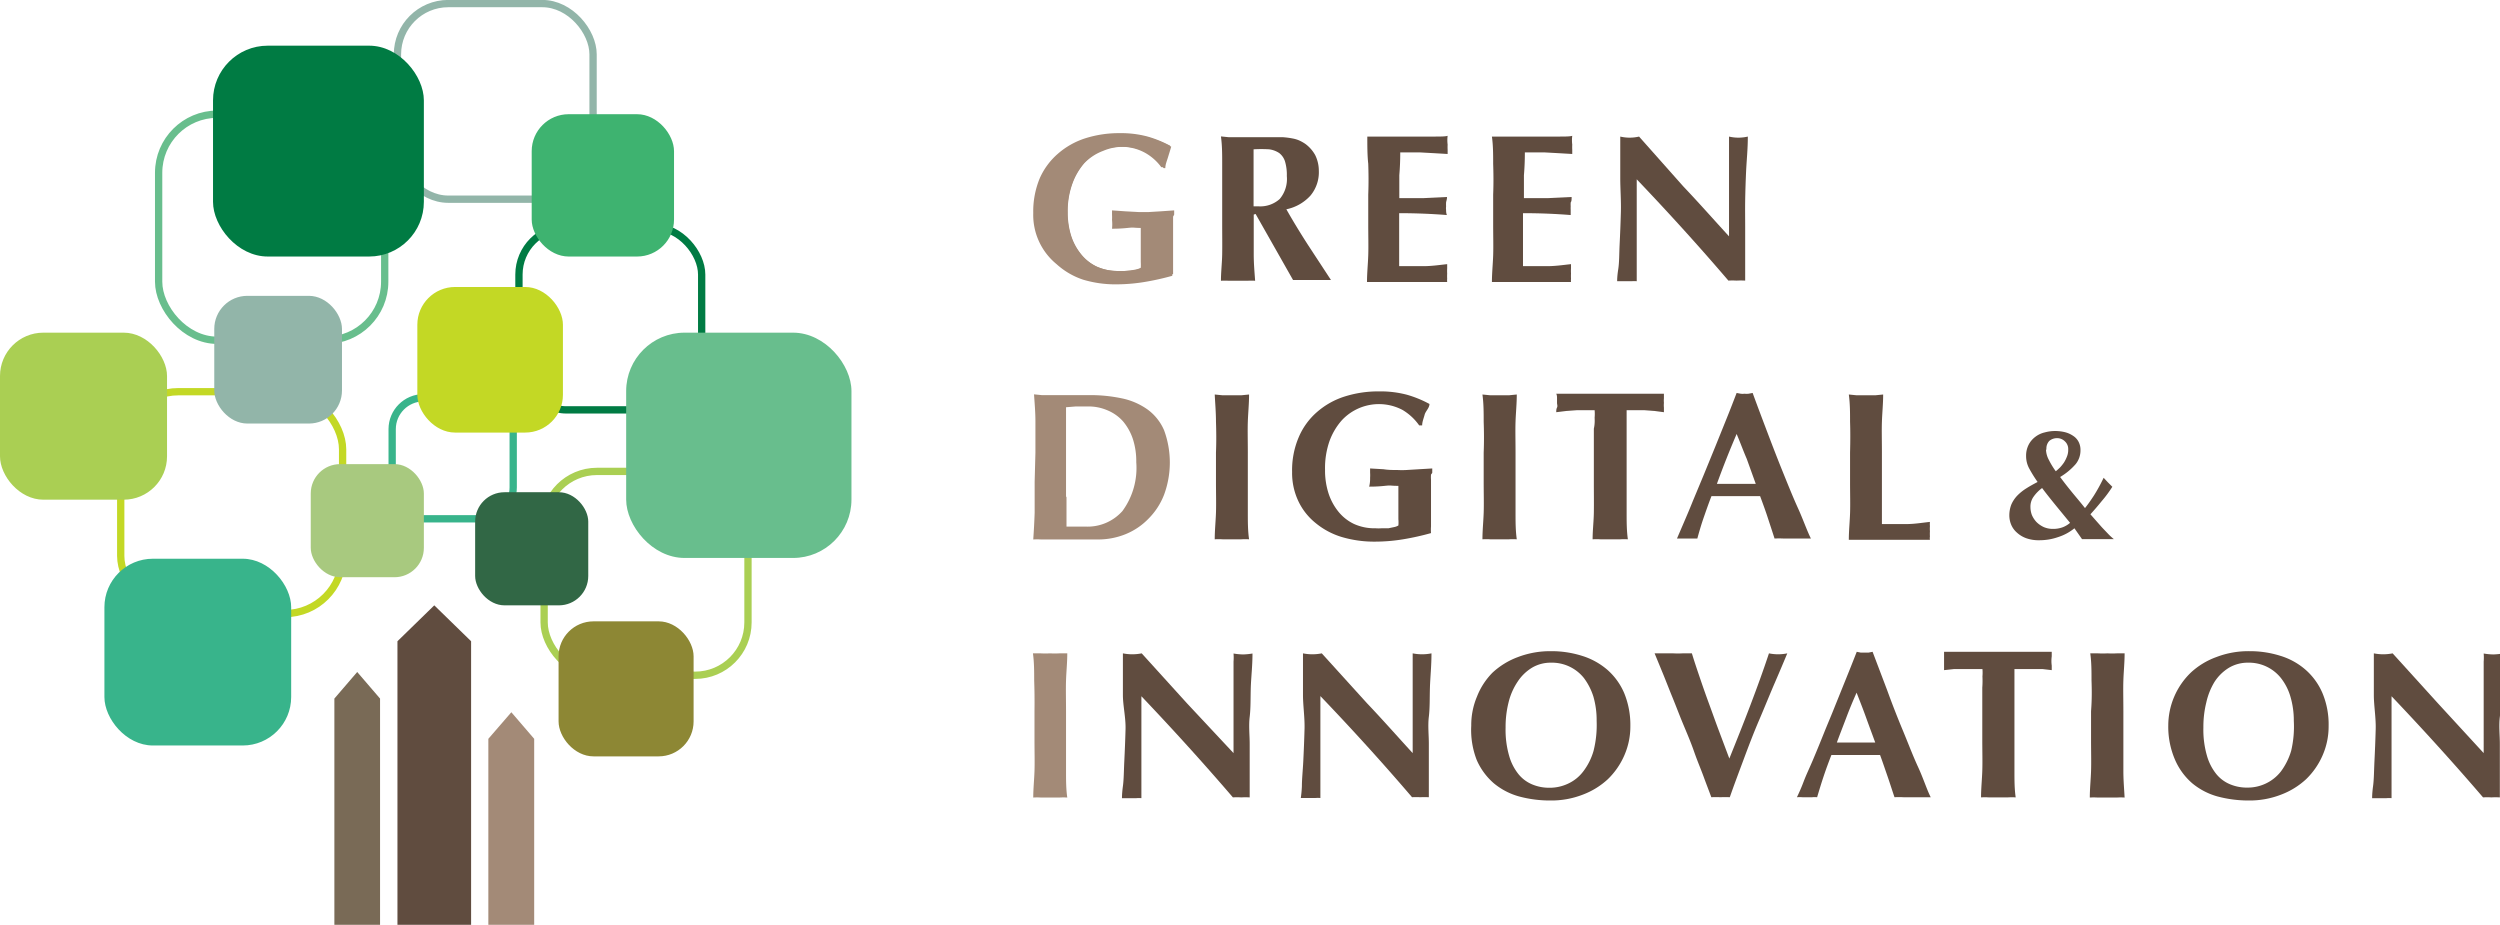 <svg xmlns="http://www.w3.org/2000/svg" viewBox="0 0 160.9 59.52"><defs><style>.cls-1,.cls-2,.cls-20,.cls-3,.cls-4,.cls-5,.cls-6{fill:none;}.cls-1{stroke:#92b5a9;}.cls-1,.cls-2,.cls-3,.cls-4,.cls-5,.cls-6{stroke-miterlimit:10;stroke-width:0.47px;}.cls-2{stroke:#68be8d;}.cls-3{stroke:#007b43;}.cls-4{stroke:#c3d825;}.cls-5{stroke:#aacf53;}.cls-6{stroke:#38b48b;}.cls-7{fill:#796a56;}.cls-8{fill:#a38a77;}.cls-9{fill:#604c3f;}.cls-10{fill:#38b48b;}.cls-11{fill:#92b5a9;}.cls-12{fill:#aacf53;}.cls-13{fill:#68be8d;}.cls-14{fill:#007b43;}.cls-15{fill:#8d8734;}.cls-16{fill:#c3d825;}.cls-17{fill:#316745;}.cls-18{fill:#a8c97f;}.cls-19{fill:#3eb370;}</style></defs><g id="レイヤー_2" data-name="レイヤー 2"><g id="レイヤー_2-2" data-name="レイヤー 2"><rect class="cls-1" x="25.58" y="0.23" width="12.59" height="12.59" rx="3.27"/><rect class="cls-2" x="10.21" y="7.35" width="14.55" height="14.55" rx="3.77"/><rect class="cls-3" x="33.4" y="14.62" width="11.76" height="11.76" rx="3.05"/><rect class="cls-4" x="7.77" y="25.21" width="14.28" height="14.28" rx="3.71"/><rect class="cls-5" x="35.02" y="30.34" width="13.12" height="13.12" rx="3.4"/><rect class="cls-6" x="25.24" y="25.6" width="7.79" height="7.79" rx="2.02"/><polygon class="cls-7" points="22.99 43.25 21.52 44.96 21.52 59.52 22.99 59.52 24.46 59.52 24.46 44.96 22.99 43.25"/><polygon class="cls-8" points="32.91 45.84 31.43 47.55 31.43 59.52 32.91 59.52 34.38 59.52 34.38 47.55 32.91 45.84"/><polygon class="cls-9" points="27.95 38.96 25.58 41.27 25.58 59.52 27.95 59.52 30.32 59.52 30.32 41.27 27.95 38.96"/><rect class="cls-10" x="6.72" y="35.96" width="12.02" height="12.02" rx="3.12"/><rect class="cls-11" x="13.79" y="19.04" width="8.22" height="8.22" rx="2.13"/><rect class="cls-12" y="21.41" width="10.75" height="10.75" rx="2.79"/><rect class="cls-13" x="40.3" y="21.41" width="14.5" height="14.5" rx="3.76"/><rect class="cls-14" x="13.71" y="2.94" width="13.57" height="13.57" rx="3.52"/><rect class="cls-15" x="35.95" y="39.99" width="8.69" height="8.69" rx="2.25"/><rect class="cls-16" x="26.86" y="18.47" width="9.37" height="9.37" rx="2.43"/><rect class="cls-17" x="30.58" y="31.68" width="7.28" height="7.28" rx="1.89"/><rect class="cls-18" x="20" y="29.87" width="7.28" height="7.28" rx="1.89"/><rect class="cls-19" x="34.22" y="7.35" width="9.16" height="9.16" rx="2.38"/><path class="cls-8" d="M66.64,29.13c0-.75,0-1.41,0-2s-.05-1.16-.09-1.75l.5.05.61,0,1,0c.37,0,.85,0,1.44,0a9.73,9.73,0,0,1,2.11.21,4.37,4.37,0,0,1,1.64.71,3.24,3.24,0,0,1,1.07,1.34,6,6,0,0,1,0,4.15,4.44,4.44,0,0,1-1,1.54,4.3,4.3,0,0,1-1.48,1,4.69,4.69,0,0,1-1.8.34l-1.73,0H67a4,4,0,0,0-.5,0q.06-.84.09-1.71c0-.58,0-1.24,0-2Zm2,2.82v.81c0,.26,0,.49,0,.71v.42l.49,0h.7a3,3,0,0,0,2.41-1,4.69,4.69,0,0,0,.89-3.14,4.64,4.64,0,0,0-.22-1.5,3.45,3.45,0,0,0-.63-1.13,2.74,2.74,0,0,0-1-.71,3.06,3.06,0,0,0-1.27-.25l-.78,0-.62.05v.42c0,.21,0,.45,0,.72V32Z"/><path class="cls-9" d="M78.26,27.14c0-.58-.05-1.16-.08-1.75l.5.05.61,0,.6,0,.5-.05c0,.59-.06,1.17-.08,1.75s0,1.24,0,2V31c0,.75,0,1.41,0,2s0,1.15.08,1.71a3.84,3.84,0,0,0-.5,0H78.68a3.84,3.84,0,0,0-.5,0c0-.56.06-1.13.08-1.71s0-1.24,0-2V29.13C78.29,28.38,78.28,27.72,78.26,27.14Z"/><path class="cls-20" d="M90.47,26.42a3.24,3.24,0,0,0-1.58-.37,3.23,3.23,0,0,0-2.33,1.05,3.87,3.87,0,0,0-.77,1.32,5.2,5.2,0,0,0-.3,1.85,4.81,4.81,0,0,0,.22,1.5A3.49,3.49,0,0,0,86.35,33a2.76,2.76,0,0,0,1,.79,3.23,3.23,0,0,0,1.39.29l.39,0L89.6,34,90,33.9a1.12,1.12,0,0,0,.26-.11,3.67,3.67,0,0,0,0-.4c0-.16,0-.34,0-.54,0-.73,0-1.27,0-1.61s0-.58-.06-.71l.36,0,.64,0,.72,0,.37,0c0,.07,0,.19,0,.35s0,.35,0,.56,0,.44,0,.67v1.76a2.64,2.64,0,0,0,0,.41,16.6,16.6,0,0,1-1.8.4,11.11,11.11,0,0,1-1.8.15,7.23,7.23,0,0,1-2.14-.3,4.78,4.78,0,0,1-1.69-.89,4,4,0,0,1-1.1-1.42,4.18,4.18,0,0,1-.4-1.87,5.56,5.56,0,0,1,.42-2.24,4.58,4.58,0,0,1,1.18-1.61,5.12,5.12,0,0,1,1.77-1,7.16,7.16,0,0,1,2.21-.32,6.56,6.56,0,0,1,1.77.21,6.22,6.22,0,0,1,1.48.6l-.21.68c-.07.23-.12.46-.17.69h-.19A3.35,3.35,0,0,0,90.47,26.42Z"/><path class="cls-9" d="M95.49,27.14c0-.58,0-1.16-.08-1.75l.5.05.61,0,.6,0,.5-.05c0,.59-.06,1.17-.08,1.75s0,1.24,0,2V31c0,.75,0,1.41,0,2s0,1.15.08,1.71a3.84,3.84,0,0,0-.5,0H95.91a3.84,3.84,0,0,0-.5,0c0-.56.06-1.13.08-1.71s0-1.24,0-2V29.13C95.52,28.38,95.51,27.72,95.49,27.14Z"/><path class="cls-9" d="M102.63,26.88a2.72,2.72,0,0,0,0-.48l-.5,0-.63,0-.69.05-.65.08c0-.1,0-.2.05-.3s0-.2,0-.3,0-.19,0-.29,0-.2-.05-.3l.83,0,.76,0h3.83l.74,0,.77,0c0,.1,0,.2,0,.3a1.46,1.46,0,0,0,0,.29,1.51,1.51,0,0,0,0,.3c0,.1,0,.2,0,.3l-.6-.08-.67-.05-.63,0-.5,0c0,.05,0,.11,0,.19V31c0,.75,0,1.41,0,2s0,1.15.08,1.71a3.68,3.68,0,0,0-.49,0H103a4,4,0,0,0-.5,0c0-.56.07-1.13.08-1.71s0-1.24,0-2V27.59C102.64,27.33,102.64,27.09,102.63,26.88Z"/><path class="cls-9" d="M116.55,34.66l-.62,0h-1.14a5.49,5.49,0,0,0-.58,0c-.14-.44-.29-.89-.44-1.35s-.32-.92-.49-1.38l-.86,0h-1.57l-.7,0c-.18.46-.34.92-.5,1.38s-.29.91-.41,1.35l-.32,0h-.64l-.35,0,.43-1c.18-.42.38-.88.59-1.41l.7-1.68.74-1.81.73-1.81c.24-.59.45-1.14.65-1.66l.26.05a1,1,0,0,0,.25,0,1.1,1.1,0,0,0,.26,0l.26-.05c.28.77.59,1.59.92,2.46s.66,1.73,1,2.57.66,1.64,1,2.39S116.29,34.14,116.55,34.66Zm-4.78-6.73c-.23.54-.45,1.07-.66,1.6s-.41,1.06-.61,1.61H113l-.58-1.61C112.19,29,112,28.47,111.77,27.93Z"/><path class="cls-9" d="M119.07,27.14c0-.58,0-1.16-.08-1.75l.5.05.6,0,.61,0,.5-.05c0,.59-.06,1.17-.08,1.75s0,1.24,0,2V31c0,.51,0,1,0,1.49s0,.89,0,1.24c.51,0,1,0,1.54,0s1-.08,1.55-.14a1.47,1.47,0,0,0,0,.27,2.68,2.68,0,0,0,0,.34,2.63,2.63,0,0,0,0,.33.6.6,0,0,0,0,.21l-.9,0h-4.06l-.26,0c0-.56.06-1.13.08-1.71s0-1.24,0-2V29.13C119.09,28.38,119.09,27.72,119.07,27.14Z"/><path class="cls-9" d="M133.51,34a3.18,3.18,0,0,1-1.06.57,3.61,3.61,0,0,1-1.21.2,2.37,2.37,0,0,1-.83-.13,1.78,1.78,0,0,1-.6-.36,1.39,1.39,0,0,1-.37-.51,1.57,1.57,0,0,1-.12-.6,1.94,1.94,0,0,1,.13-.7,2,2,0,0,1,.37-.56,3.12,3.12,0,0,1,.58-.47c.22-.14.47-.28.74-.42a8.73,8.73,0,0,1-.53-.85,1.66,1.66,0,0,1-.21-.81,1.54,1.54,0,0,1,.17-.75,1.49,1.49,0,0,1,.43-.5,1.58,1.58,0,0,1,.6-.28,2.5,2.5,0,0,1,.66-.09,2.71,2.71,0,0,1,.66.08,1.66,1.66,0,0,1,.52.24,1,1,0,0,1,.34.38,1.13,1.13,0,0,1,.12.54,1.4,1.4,0,0,1-.31.89,4.1,4.1,0,0,1-1,.83c.25.34.51.67.78,1s.53.63.82,1c.17-.21.36-.48.57-.8a10.82,10.82,0,0,0,.63-1.15l.28.3.28.28a8,8,0,0,1-.69.93q-.34.42-.72.84l.36.41.38.43.4.42a3.7,3.7,0,0,0,.37.34H134Zm-2.83-1.36a1.47,1.47,0,0,0,.09.5,1.57,1.57,0,0,0,.29.45,1.65,1.65,0,0,0,.47.33,1.48,1.48,0,0,0,.61.12,1.76,1.76,0,0,0,.6-.1,1.59,1.59,0,0,0,.49-.29l-.91-1.11c-.3-.37-.6-.74-.89-1.13a2.42,2.42,0,0,0-.55.56A1.09,1.09,0,0,0,130.68,32.65Zm1-3.71a1.5,1.5,0,0,0,.19.68,5,5,0,0,0,.44.72c.08-.06.16-.14.26-.23a2.78,2.78,0,0,0,.26-.32,2.14,2.14,0,0,0,.2-.4,1.11,1.11,0,0,0,.08-.44.67.67,0,0,0-.22-.54.69.69,0,0,0-.49-.2.76.76,0,0,0-.51.18A.71.71,0,0,0,131.71,28.94Z"/><path class="cls-9" d="M92.18,30.42c0-.09,0-.17,0-.27l-.85.05-.82.05a5.42,5.42,0,0,1-.57,0c-.29,0-.59,0-.9-.05l-.86-.05c0,.1,0,.18,0,.27a2.63,2.63,0,0,1,0,.33,2.16,2.16,0,0,1-.06.57c.18,0,.53,0,1-.05s.32,0,.88,0c0,.35,0,.88,0,1.61,0,.19,0,.37,0,.54a2.25,2.25,0,0,1,0,.4.83.83,0,0,1-.26.1l-.38.08-.44,0a2.75,2.75,0,0,1-.39,0,3.19,3.19,0,0,1-1.39-.28,2.87,2.87,0,0,1-1-.79,3.68,3.68,0,0,1-.64-1.19,4.81,4.81,0,0,1-.22-1.5,5.27,5.27,0,0,1,.29-1.86,4.16,4.16,0,0,1,.78-1.32,3.26,3.26,0,0,1,3.91-.68,3.49,3.49,0,0,1,1.08,1h.19c0-.23.1-.46.16-.69S92,26.26,92,26a7.1,7.1,0,0,0-1.47-.6,6.69,6.69,0,0,0-1.78-.21,7.16,7.16,0,0,0-2.21.33,5,5,0,0,0-1.78,1,4.44,4.44,0,0,0-1.17,1.61,5.41,5.41,0,0,0-.43,2.25,4.24,4.24,0,0,0,.4,1.87,4,4,0,0,0,1.11,1.41,4.84,4.84,0,0,0,1.68.9,7.33,7.33,0,0,0,2.14.3,11.14,11.14,0,0,0,1.81-.15,16.6,16.6,0,0,0,1.8-.4,2.66,2.66,0,0,1,0-.42V32.12c0-.24,0-.46,0-.68s0-.39,0-.56a2.22,2.22,0,0,1,0-.34S92.18,30.45,92.18,30.42Z"/><path class="cls-8" d="M73.67,9.82a3.13,3.13,0,0,0-1.58-.37,3.13,3.13,0,0,0-2.33,1.05A3.87,3.87,0,0,0,69,11.82a5.16,5.16,0,0,0-.3,1.85,4.81,4.81,0,0,0,.22,1.5,3.49,3.49,0,0,0,.64,1.19,2.87,2.87,0,0,0,1,.79,3.23,3.23,0,0,0,1.39.29l.39,0,.44,0,.38-.08a.83.83,0,0,0,.26-.1,3.88,3.88,0,0,0,0-.4c0-.16,0-.34,0-.54,0-.73,0-1.27,0-1.61l-.06-.71.36.05.64,0,.72,0,.37-.05c0,.07,0,.19,0,.35s0,.35,0,.56,0,.43,0,.67v1.76a2.64,2.64,0,0,0,0,.41,16.6,16.6,0,0,1-1.8.4,11.14,11.14,0,0,1-1.81.15,7.21,7.21,0,0,1-2.13-.3A4.78,4.78,0,0,1,68,17a4.09,4.09,0,0,1-1.5-3.29,5.56,5.56,0,0,1,.42-2.24A4.49,4.49,0,0,1,68.08,9.9a5,5,0,0,1,1.77-1,7.16,7.16,0,0,1,2.21-.33,6.56,6.56,0,0,1,1.77.21,7.18,7.18,0,0,1,1.48.6q-.11.36-.21.69c-.07.23-.12.46-.17.69h-.19A3.24,3.24,0,0,0,73.67,9.82Z"/><path class="cls-9" d="M80.69,13.81v.55c0,.75,0,1.41,0,2s.05,1.15.09,1.71a4,4,0,0,0-.5,0H79.08a4,4,0,0,0-.5,0c0-.56.07-1.13.08-1.71s0-1.24,0-2V12.53c0-.75,0-1.41,0-2s0-1.17-.08-1.75l.5.05.61,0c.24,0,.52,0,.83,0s.69,0,1.15,0,.64,0,.88,0a4.89,4.89,0,0,1,.63.08,1.91,1.91,0,0,1,.46.14,2.71,2.71,0,0,1,.37.21,2.24,2.24,0,0,1,.64.73,2.29,2.29,0,0,1,.23,1,2.35,2.35,0,0,1-.54,1.6,2.88,2.88,0,0,1-1.55.88c.43.76.9,1.53,1.39,2.29l1.48,2.26q-.3,0-.6,0H83.84l-.62,0-2.41-4.25Zm2.13-2.48a3,3,0,0,0-.12-.95,1.1,1.1,0,0,0-.37-.53,1.52,1.52,0,0,0-.65-.24,8.52,8.52,0,0,0-1,0c0,1.22,0,2.44,0,3.67l.15,0H81a1.87,1.87,0,0,0,1.36-.47A2,2,0,0,0,82.82,11.33Z"/><path class="cls-9" d="M88.06,10.54C88,10,88,9.37,88,8.79l1.2,0,1.2,0,1.77,0c.52,0,.87,0,1-.05a2.22,2.22,0,0,0,0,.57,3,3,0,0,0,0,.33c0,.08,0,.17,0,.27l-.86-.05-.9-.05c-.29,0-.56,0-.79,0l-.5,0q0,.75-.06,1.47c0,.49,0,1,0,1.47l1.59,0,1.48-.07c0,.16-.05.27-.06.35a2.26,2.26,0,0,0,0,.26.82.82,0,0,0,0,.22c0,.08,0,.19.05.33-1-.08-2.05-.12-3.07-.12v.87c0,.28,0,.57,0,.86,0,.58,0,1.14,0,1.68.51,0,1,0,1.54,0s1-.07,1.55-.13c0,.1,0,.19,0,.27a3.13,3.13,0,0,0,0,.34,3,3,0,0,0,0,.33,1.12,1.12,0,0,0,0,.21l-.9,0H88.24l-.26,0c0-.56.06-1.13.08-1.71s0-1.24,0-2V12.53C88.09,11.78,88.08,11.12,88.06,10.54Z"/><path class="cls-9" d="M96.1,10.54c0-.58,0-1.17-.08-1.75l1.2,0,1.2,0,1.77,0c.52,0,.87,0,1-.05a2.22,2.22,0,0,0,0,.57,3,3,0,0,0,0,.33c0,.08,0,.17,0,.27l-.86-.05-.9-.05c-.29,0-.56,0-.79,0l-.5,0q0,.75-.06,1.47c0,.49,0,1,0,1.47l1.59,0,1.48-.07c0,.16,0,.27-.06.35a2.26,2.26,0,0,0,0,.26,1.64,1.64,0,0,0,0,.22c0,.08,0,.19,0,.33-1-.08-2-.12-3.07-.12v.87c0,.28,0,.57,0,.86,0,.58,0,1.14,0,1.68.51,0,1,0,1.54,0s1-.07,1.55-.13c0,.1,0,.19,0,.27a3.13,3.13,0,0,0,0,.34,3,3,0,0,0,0,.33,1.12,1.12,0,0,0,0,.21l-.9,0H96.28l-.26,0c0-.56.06-1.13.08-1.71s0-1.24,0-2V12.53C96.13,11.78,96.12,11.12,96.1,10.54Z"/><path class="cls-9" d="M104.28,11.47c0-.62,0-1.14,0-1.56s0-.8,0-1.12a2.65,2.65,0,0,0,1.21,0L108.34,12c1,1.05,1.94,2.12,2.94,3.21V11.43c0-.43,0-.82,0-1.18s0-.67,0-.93,0-.44,0-.53a2.65,2.65,0,0,0,1.21,0c0,.82-.08,1.56-.11,2.22s-.05,1.28-.06,1.87,0,1.16,0,1.73v3.45a5.12,5.12,0,0,0-.56,0,4.05,4.05,0,0,0-.52,0q-2.77-3.24-5.9-6.52c0,.26,0,.52,0,.78v3.74c0,.38,0,.7,0,1s0,.47,0,.64,0,.3,0,.4a1.84,1.84,0,0,0-.33,0h-.31l-.62,0c0-.08,0-.33.07-.77s.06-1,.09-1.61.06-1.33.08-2.07S104.28,12.16,104.28,11.47Z"/><path class="cls-8" d="M75.57,13.81c0-.08,0-.17,0-.27l-.86.06-.82.05h-.56l-.91-.05-.85-.06c0,.1,0,.19,0,.27a3.33,3.33,0,0,1,0,.34,2.79,2.79,0,0,1,0,.57c.18,0,.53,0,1-.05s.33,0,.88,0c0,.35,0,.88,0,1.6v.54a3.55,3.55,0,0,1,0,.41,1.06,1.06,0,0,1-.25.1,2.26,2.26,0,0,1-.39.07l-.43.05a2.89,2.89,0,0,1-.4,0,3.26,3.26,0,0,1-1.39-.28,2.84,2.84,0,0,1-1-.79,3.65,3.65,0,0,1-.65-1.2,5.06,5.06,0,0,1-.22-1.49,5.22,5.22,0,0,1,.3-1.86,4.22,4.22,0,0,1,.77-1.32A3.24,3.24,0,0,1,71,9.71a3.2,3.2,0,0,1,1.23-.26,3.1,3.1,0,0,1,1.58.37,3.49,3.49,0,0,1,1.08,1H75c0-.23.1-.46.17-.69s.14-.45.21-.69a7.41,7.41,0,0,0-1.48-.6,6.61,6.61,0,0,0-1.77-.21,7.22,7.22,0,0,0-2.22.33,4.89,4.89,0,0,0-1.77,1A4.58,4.58,0,0,0,67,11.51a5.58,5.58,0,0,0-.42,2.25,4.24,4.24,0,0,0,.4,1.87A4.09,4.09,0,0,0,68.07,17a4.79,4.79,0,0,0,1.69.89,7,7,0,0,0,2.14.31,11.11,11.11,0,0,0,1.8-.15,13.79,13.79,0,0,0,1.8-.41c0-.08,0-.21,0-.41s0-.4,0-.62V16.2c0-.22,0-.44,0-.68s0-.47,0-.68,0-.4,0-.56,0-.27,0-.34A.9.9,0,0,0,75.57,13.81Z"/><path class="cls-8" d="M66.56,43.79c0-.58,0-1.16-.08-1.74l.5,0a5.62,5.62,0,0,0,.6,0,5.72,5.72,0,0,0,.61,0l.5,0c0,.58-.06,1.16-.08,1.74s0,1.25,0,2v1.84c0,.74,0,1.41,0,2s0,1.15.08,1.7a3.94,3.94,0,0,0-.5,0H67a3.94,3.94,0,0,0-.5,0c0-.55.06-1.12.08-1.7s0-1.25,0-2V45.78C66.59,45,66.58,44.37,66.56,43.79Z"/><path class="cls-9" d="M72.27,44.73q0-.93,0-1.56c0-.43,0-.8,0-1.12a3.08,3.08,0,0,0,1.21,0l2.91,3.21,3,3.21V46c0-.45,0-.88,0-1.31s0-.82,0-1.18,0-.67,0-.93a3.27,3.27,0,0,0,0-.52,4.11,4.11,0,0,0,.61.06,4.24,4.24,0,0,0,.61-.06c0,.82-.09,1.55-.11,2.22s0,1.28-.07,1.86,0,1.17,0,1.74,0,1.18,0,1.82v1.62a5.06,5.06,0,0,0-.55,0,4.27,4.27,0,0,0-.53,0q-2.78-3.24-5.89-6.51c0,.26,0,.52,0,.78s0,.53,0,.8v1.56c0,.54,0,1,0,1.38s0,.69,0,1,0,.48,0,.64,0,.3,0,.4a1.77,1.77,0,0,0-.32,0h-.31c-.21,0-.42,0-.62,0,0-.07,0-.33.06-.77s.06-1,.09-1.61.06-1.32.08-2.06S72.27,45.41,72.27,44.73Z"/><path class="cls-9" d="M83.86,44.73c0-.62,0-1.14,0-1.56s0-.8,0-1.12a3.08,3.08,0,0,0,1.21,0l2.91,3.21c1,1.05,1.94,2.12,2.94,3.21V44.68c0-.42,0-.82,0-1.18s0-.67,0-.93,0-.43,0-.52a3.08,3.08,0,0,0,1.21,0c0,.82-.08,1.55-.1,2.22s0,1.28-.07,1.86,0,1.17,0,1.74v3.44a5.15,5.15,0,0,0-.56,0,4.18,4.18,0,0,0-.52,0q-2.77-3.24-5.9-6.51c0,.26,0,.52,0,.78v3.74c0,.37,0,.69,0,1s0,.48,0,.64,0,.3,0,.4a1.83,1.83,0,0,0-.33,0h-.31c-.2,0-.41,0-.62,0a7.38,7.38,0,0,0,.07-.77c0-.44.06-1,.09-1.61s.06-1.32.08-2.06S83.86,45.41,83.86,44.73Z"/><path class="cls-9" d="M94.69,46.7a4.69,4.69,0,0,1,.37-1.87,4.51,4.51,0,0,1,1-1.54,4.9,4.9,0,0,1,1.63-1,5.81,5.81,0,0,1,2.13-.38,6.51,6.51,0,0,1,2,.3,4.56,4.56,0,0,1,1.62.89,4.18,4.18,0,0,1,1.09,1.5,5.39,5.39,0,0,1,.4,2.13,4.63,4.63,0,0,1-.39,1.89,4.78,4.78,0,0,1-1.06,1.53,4.93,4.93,0,0,1-1.63,1,5.58,5.58,0,0,1-2.08.37,7.61,7.61,0,0,1-2-.26,4.38,4.38,0,0,1-1.63-.85,4.21,4.21,0,0,1-1.1-1.5A5.34,5.34,0,0,1,94.69,46.7Zm8.07-.3a5.47,5.47,0,0,0-.21-1.57,4,4,0,0,0-.6-1.18,2.63,2.63,0,0,0-2.13-1,2.34,2.34,0,0,0-1.23.33,2.92,2.92,0,0,0-.92.9,4.13,4.13,0,0,0-.58,1.33,6.48,6.48,0,0,0-.19,1.62,6,6,0,0,0,.23,1.82,3.31,3.31,0,0,0,.62,1.2,2.26,2.26,0,0,0,.9.65,2.8,2.8,0,0,0,1.08.2,2.75,2.75,0,0,0,1.16-.25,2.58,2.58,0,0,0,1-.79,4,4,0,0,0,.67-1.33A6.8,6.8,0,0,0,102.76,46.4Z"/><path class="cls-9" d="M111.3,48.82c.46-1.14.92-2.29,1.36-3.45s.84-2.26,1.19-3.32a2.93,2.93,0,0,0,1.18,0c-.22.53-.49,1.17-.81,1.91s-.64,1.54-1,2.38-.68,1.68-1,2.54-.63,1.68-.89,2.43a5.62,5.62,0,0,0-.6,0,5.53,5.53,0,0,0-.59,0c-.13-.36-.3-.79-.49-1.31s-.4-1-.62-1.63-.45-1.16-.7-1.76-.47-1.19-.7-1.75-.43-1.09-.63-1.57l-.51-1.24.61,0c.2,0,.4,0,.6,0a5.72,5.72,0,0,0,.59,0l.6,0c.15.5.32,1,.52,1.59s.39,1.13.6,1.7.42,1.17.64,1.75Z"/><path class="cls-9" d="M124.26,51.31c-.21,0-.42,0-.61,0H122.5a5.43,5.43,0,0,0-.57,0c-.15-.44-.29-.89-.45-1.35s-.31-.91-.48-1.37l-.87,0h-1.56l-.7,0c-.18.46-.35.92-.5,1.37s-.29.91-.42,1.35a1.72,1.72,0,0,0-.32,0H116a2.24,2.24,0,0,0-.35,0c.11-.23.26-.55.43-1s.38-.88.6-1.4.45-1.08.69-1.68.5-1.2.74-1.81l.73-1.81c.24-.59.46-1.15.66-1.66l.25.05.26,0,.26,0,.25-.05.93,2.45c.32.88.65,1.73,1,2.57s.65,1.64,1,2.4S124,50.79,124.26,51.31Zm-4.77-6.73c-.24.54-.46,1.07-.66,1.6s-.41,1.06-.61,1.61h2.47c-.2-.55-.4-1.08-.59-1.61S119.7,45.12,119.49,44.58Z"/><path class="cls-9" d="M127.59,43.53a2.59,2.59,0,0,0,0-.47h-.5l-.63,0-.69,0-.65.07c0-.09,0-.19,0-.29s0-.2,0-.3,0-.2,0-.3,0-.19,0-.29l.83,0,.76,0,.83,0h2.17l.83,0,.74,0,.77,0c0,.1,0,.19,0,.29a2.26,2.26,0,0,0,0,.6c0,.1,0,.2,0,.29l-.6-.07-.67,0-.63,0h-.5s0,.11,0,.19v4.37c0,.74,0,1.41,0,2s0,1.15.08,1.7a3.94,3.94,0,0,0-.5,0H128a3.94,3.94,0,0,0-.5,0c0-.55.06-1.12.08-1.7s0-1.25,0-2V44.25C127.6,44,127.6,43.75,127.59,43.53Z"/><path class="cls-9" d="M134.61,43.79c0-.58,0-1.16-.08-1.74l.5,0a5.72,5.72,0,0,0,.61,0,5.62,5.62,0,0,0,.6,0l.5,0c0,.58-.06,1.16-.08,1.74s0,1.25,0,2v1.84c0,.74,0,1.41,0,2s.05,1.15.08,1.7a3.94,3.94,0,0,0-.5,0H135a3.94,3.94,0,0,0-.5,0c0-.55.06-1.12.08-1.7s0-1.25,0-2V45.78C134.64,45,134.63,44.37,134.61,43.79Z"/><path class="cls-9" d="M139.55,46.7A4.75,4.75,0,0,1,141,43.29a4.84,4.84,0,0,1,1.64-1,5.73,5.73,0,0,1,2.13-.38,6.51,6.51,0,0,1,2,.3,4.43,4.43,0,0,1,1.61.89,4.18,4.18,0,0,1,1.09,1.5,5.22,5.22,0,0,1,.4,2.13,4.63,4.63,0,0,1-.39,1.89,4.78,4.78,0,0,1-1.06,1.53,4.93,4.93,0,0,1-1.63,1,5.56,5.56,0,0,1-2.07.37,7.69,7.69,0,0,1-2-.26,4.38,4.38,0,0,1-1.63-.85,4.21,4.21,0,0,1-1.1-1.5A5.34,5.34,0,0,1,139.55,46.7Zm8.08-.3a5.46,5.46,0,0,0-.22-1.57,3.55,3.55,0,0,0-.6-1.18,2.63,2.63,0,0,0-2.12-1,2.37,2.37,0,0,0-1.24.33,2.92,2.92,0,0,0-.92.9A4.36,4.36,0,0,0,142,45.2a6.48,6.48,0,0,0-.19,1.62,6,6,0,0,0,.23,1.82,3.31,3.31,0,0,0,.62,1.2,2.26,2.26,0,0,0,.9.65,2.8,2.8,0,0,0,1.08.2,2.72,2.72,0,0,0,1.16-.25,2.69,2.69,0,0,0,1-.79,4.24,4.24,0,0,0,.66-1.33A6.78,6.78,0,0,0,147.63,46.4Z"/><path class="cls-9" d="M152.78,44.73q0-.93,0-1.56c0-.43,0-.8,0-1.12a3.08,3.08,0,0,0,1.21,0l2.91,3.21,2.95,3.21V46c0-.45,0-.88,0-1.31s0-.82,0-1.18,0-.67,0-.93a3.27,3.27,0,0,0,0-.52,4.11,4.11,0,0,0,.61.06,4.24,4.24,0,0,0,.61-.06c-.05.82-.09,1.55-.11,2.22s0,1.28-.07,1.86,0,1.17,0,1.74,0,1.18,0,1.82v1.62a5,5,0,0,0-.55,0,4.27,4.27,0,0,0-.53,0q-2.78-3.24-5.89-6.51c0,.26,0,.52,0,.78s0,.53,0,.8v1.56c0,.54,0,1,0,1.38s0,.69,0,1,0,.48,0,.64,0,.3,0,.4a1.77,1.77,0,0,0-.32,0h-.31c-.21,0-.42,0-.62,0,0-.07,0-.33.06-.77s.06-1,.09-1.61.06-1.32.08-2.06S152.78,45.41,152.78,44.73Z"/></g></g></svg>